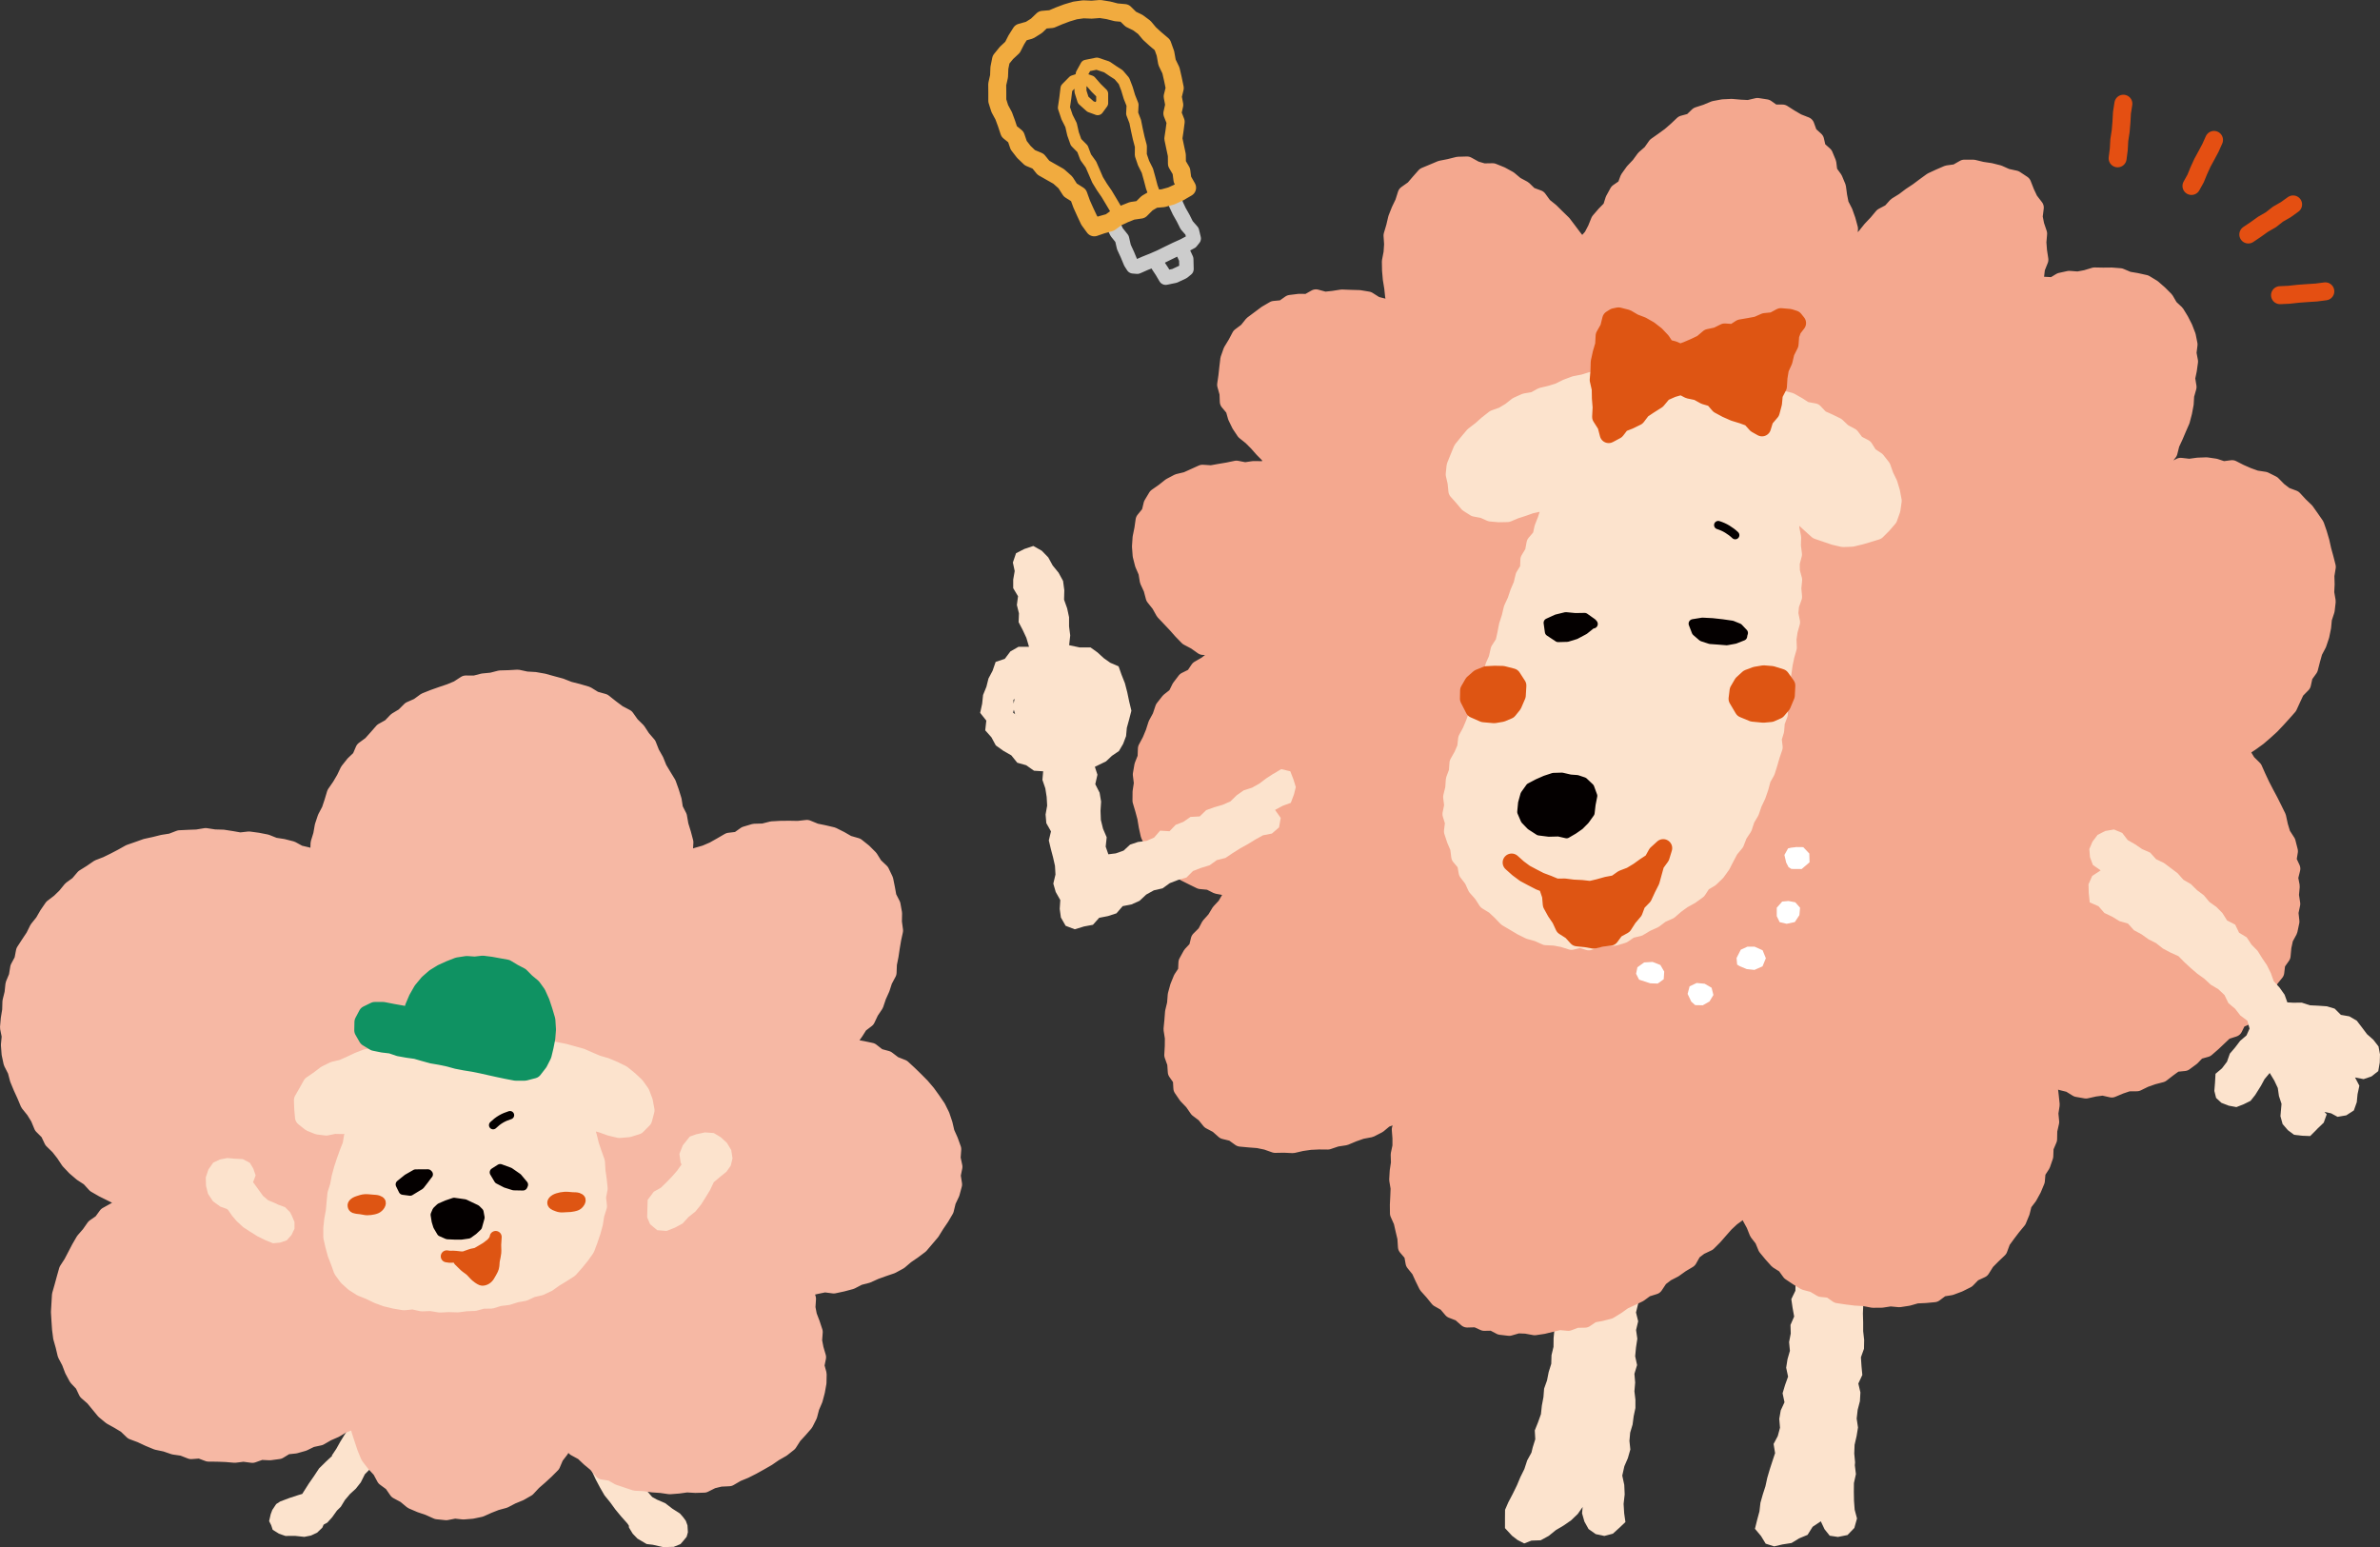 <?xml version="1.0" encoding="UTF-8"?>
<svg id="b" data-name="レイヤー 2" xmlns="http://www.w3.org/2000/svg" viewBox="0 0 285.92 185.86">
  <rect x="0" y="0" width="285.92" height="185.86" fill="#333333" stroke="none"/>
  <g id="c" data-name="オブジェクト">
    <g>
      <g>
        <polygon points="46.08 174.4 45.18 173.32 45.13 173.35 44.83 173.02 43.99 172.22 43.09 171.46 41.95 171.56 41.4 172.35 40.89 173.18 40.41 174.04 39.87 174.85 39.91 174.89 39.11 175.64 38.33 176.41 37.73 177.32 37.11 178.21 36.52 179.14 36.31 179.47 35.84 179.61 34.77 179.96 33.66 180.38 33.18 180.69 32.71 181.4 32.52 181.91 32.33 182.74 32.58 183.23 32.76 183.78 33.51 184.25 34.29 184.52 35.43 184.51 36.56 184.63 37.36 184.47 38.09 184.13 38.72 183.53 38.88 183.16 39.32 182.92 39.9 182.28 40.48 181.47 40.94 181.02 41.44 180.2 42.05 179.48 42.75 178.84 43.34 178.09 43.83 177.11 44.66 176.27 45.34 175.3 46.08 174.4" fill="#fce3cd"/>
        <polygon points="71.11 176.75 70.81 176.31 70.6 175.22 70.95 174.17 71.76 173.45 71.75 173.42 71.77 173.43 72.85 173.15 73.91 173.52 74.63 174.34 74.93 174.77 75.39 175.56 75.78 176.39 76.27 177.15 76.82 177.88 77.54 178.9 78.35 179.84 78.91 180.15 79.91 180.58 80.77 181.24 81.68 181.82 82.05 182.24 82.39 182.7 82.59 183.25 82.64 184.08 82.49 184.62 82.13 185.06 81.75 185.5 80.93 185.83 79.67 185.86 78.43 185.58 77.68 185.49 76.58 184.84 76.01 184.25 75.56 183.51 75.54 183.27 75.36 183.01 74.64 182.2 73.95 181.37 73.31 180.49 72.62 179.64 72.08 178.7 71.57 177.74 71.11 176.75" fill="#fce3cd"/>
        <g>
          <polygon points="37.87 103.31 36.93 102.86 35.91 102.62 34.99 102.12 33.97 101.86 32.94 101.7 31.96 101.31 30.94 101.11 29.91 100.97 28.84 101.09 27.82 100.91 26.79 100.75 25.75 100.72 24.71 100.56 23.68 100.73 22.64 100.77 21.59 100.82 20.6 101.2 19.58 101.36 18.57 101.61 17.56 101.83 16.58 102.18 15.6 102.52 14.69 103.03 13.77 103.51 12.85 103.96 11.87 104.34 11.01 104.93 10.13 105.48 9.44 106.29 8.6 106.9 7.94 107.71 7.2 108.43 6.36 109.07 5.77 109.93 5.25 110.83 4.6 111.64 4.14 112.57 3.56 113.44 2.99 114.32 2.79 115.37 2.3 116.29 2.13 117.33 1.73 118.29 1.62 119.33 1.37 120.34 1.34 121.38 1.17 122.41 1.08 123.44 1.29 124.48 1.19 125.53 1.27 126.59 1.49 127.62 1.98 128.58 2.25 129.6 2.65 130.57 3.09 131.53 3.5 132.51 4.17 133.34 4.72 134.23 5.13 135.22 5.89 135.98 6.35 136.95 7.11 137.69 7.76 138.52 8.35 139.41 9.08 140.18 9.89 140.87 10.78 141.45 11.5 142.24 12.42 142.77 13.37 143.24 14.32 143.71 15.35 144.02 16.42 143.91 17.47 144.09 16.43 144.05 15.47 144.43 14.65 145.06 13.77 145.56 12.87 146.06 12.26 146.9 11.41 147.49 10.82 148.33 10.15 149.1 9.64 149.98 9.17 150.88 8.7 151.78 8.15 152.63 7.87 153.62 7.6 154.61 7.32 155.59 7.26 156.6 7.2 157.62 7.26 158.63 7.33 159.65 7.46 160.66 7.74 161.65 7.98 162.66 8.46 163.57 8.83 164.54 9.32 165.45 10.04 166.21 10.49 167.16 11.28 167.85 11.93 168.64 12.59 169.44 13.39 170.1 14.29 170.6 15.19 171.14 15.97 171.89 16.96 172.26 17.92 172.71 18.89 173.11 19.93 173.33 20.92 173.67 21.96 173.82 22.96 174.21 24.04 174.13 25.05 174.51 26.1 174.52 27.16 174.56 28.2 174.65 29.25 174.52 30.32 174.66 31.34 174.3 32.41 174.35 33.46 174.21 34.38 173.65 35.43 173.54 36.42 173.26 37.36 172.8 38.38 172.58 39.28 172.06 40.22 171.65 41.1 171.13 42.09 170.73 42.64 169.95 43.04 170.84 43.31 171.87 43.64 172.88 43.98 173.9 44.39 174.89 45.05 175.75 45.78 176.54 46.29 177.49 47.16 178.13 47.78 179.03 48.73 179.54 49.56 180.23 50.54 180.65 51.54 180.99 52.54 181.44 53.61 181.55 54.64 181.35 55.66 181.46 56.68 181.38 57.68 181.17 58.62 180.75 59.56 180.38 60.55 180.11 61.45 179.64 62.4 179.25 63.29 178.74 64 177.98 64.77 177.31 65.52 176.62 66.25 175.89 66.66 174.93 67.29 174.11 67.57 173.12 68 172.23 68.38 173.1 69.13 173.87 70.1 174.4 70.87 175.13 71.69 175.81 72.42 176.67 73.47 176.83 74.37 177.35 75.35 177.68 76.34 178.01 77.39 178.06 78.41 178.21 79.43 178.28 80.46 178.43 81.49 178.35 82.51 178.21 83.54 178.27 84.58 178.24 85.54 177.76 86.53 177.52 87.59 177.47 88.5 176.94 89.45 176.55 90.36 176.09 91.26 175.59 92.15 175.08 92.99 174.5 93.9 173.98 94.71 173.34 95.28 172.45 95.97 171.7 96.65 170.92 97.11 170.01 97.37 169.02 97.77 168.09 98.03 167.11 98.21 166.11 98.23 165.09 97.95 164.08 98.16 163.05 97.87 162.06 97.68 161.07 97.76 160.02 97.44 159.05 97.07 158.08 96.88 157.09 96.95 156.04 96.68 155.12 97.08 154.6 98.06 154.38 99.08 154.17 100.16 154.31 101.19 154.09 102.2 153.82 103.15 153.33 104.16 153.07 105.11 152.64 106.08 152.29 107.08 151.95 108 151.45 108.8 150.77 109.66 150.18 110.5 149.55 111.18 148.75 111.85 147.96 112.4 147.07 112.99 146.2 113.52 145.3 113.77 144.27 114.22 143.32 114.5 142.29 114.33 141.21 114.54 140.17 114.32 139.13 114.4 138.06 114.04 137.06 113.61 136.1 113.37 135.07 113.03 134.06 112.56 133.11 111.96 132.23 111.34 131.37 110.66 130.57 109.91 129.81 109.15 129.07 108.37 128.35 107.36 127.95 106.52 127.31 105.49 127.03 104.62 126.35 103.58 126.13 102.54 125.94 101.48 125.88 100.3 126.02 101.19 125.29 102.08 124.76 102.68 123.92 103.23 123.05 104.07 122.41 104.51 121.48 105.08 120.63 105.41 119.65 105.83 118.72 106.14 117.76 106.63 116.84 106.67 115.8 106.87 114.81 107.02 113.81 107.19 112.8 107.41 111.79 107.27 110.76 107.29 109.73 107.11 108.72 106.63 107.78 106.45 106.78 106.24 105.74 105.78 104.78 105 104.04 104.44 103.14 103.69 102.39 102.86 101.73 101.82 101.43 100.92 100.91 99.98 100.44 98.96 100.2 97.94 99.99 96.94 99.58 95.87 99.7 94.83 99.68 93.79 99.69 92.75 99.75 91.72 100.01 90.63 100.04 89.6 100.35 88.7 100.99 87.61 101.12 86.68 101.66 85.74 102.19 84.76 102.61 83.71 102.91 82.82 103.52 82.11 104.31 82.17 103.29 82.16 102.24 82.22 101.19 81.95 100.17 81.64 99.17 81.46 98.14 80.98 97.2 80.82 96.16 80.51 95.16 80.16 94.18 79.61 93.28 79.07 92.38 78.68 91.41 78.17 90.51 77.78 89.52 77.09 88.72 76.52 87.85 75.77 87.11 75.16 86.25 74.21 85.75 73.34 85.1 72.47 84.41 71.4 84.11 70.46 83.53 69.41 83.22 68.34 82.95 67.32 82.55 66.28 82.27 65.27 81.99 64.25 81.81 63.22 81.75 62.19 81.53 61.15 81.59 60.1 81.62 59.09 81.88 58.05 81.98 57.04 82.24 55.96 82.23 55.05 82.82 54.09 83.22 53.11 83.55 52.12 83.9 51.14 84.29 50.29 84.91 49.32 85.34 48.57 86.09 47.67 86.63 46.94 87.39 46.01 87.91 45.32 88.7 44.62 89.48 43.76 90.11 43.33 91.11 42.56 91.84 41.91 92.66 41.46 93.6 40.93 94.5 40.33 95.37 40.03 96.37 39.7 97.36 39.21 98.29 38.88 99.28 38.7 100.31 38.39 101.32 38.35 102.36 38.19 103.29 37.87 103.31" fill="#f6b8a4" fill-rule="evenodd"/>
          <polygon points="37.87 103.31 36.93 102.86 35.91 102.62 34.99 102.12 33.97 101.86 32.94 101.7 31.96 101.31 30.94 101.11 29.91 100.97 28.84 101.09 27.82 100.91 26.79 100.75 25.75 100.72 24.71 100.56 23.68 100.73 22.64 100.77 21.59 100.82 20.6 101.2 19.58 101.36 18.57 101.61 17.56 101.83 16.58 102.18 15.6 102.52 14.69 103.03 13.77 103.51 12.85 103.96 11.87 104.34 11.01 104.93 10.13 105.48 9.44 106.29 8.6 106.9 7.94 107.71 7.2 108.43 6.36 109.07 5.77 109.93 5.25 110.83 4.6 111.64 4.14 112.57 3.56 113.44 2.99 114.32 2.79 115.37 2.3 116.29 2.13 117.33 1.73 118.29 1.62 119.33 1.37 120.34 1.34 121.38 1.17 122.41 1.08 123.44 1.29 124.48 1.19 125.53 1.27 126.59 1.49 127.62 1.98 128.58 2.25 129.6 2.65 130.57 3.09 131.53 3.5 132.51 4.17 133.34 4.72 134.23 5.13 135.22 5.89 135.98 6.35 136.95 7.11 137.69 7.76 138.52 8.35 139.41 9.08 140.18 9.89 140.87 10.78 141.45 11.5 142.24 12.42 142.77 13.37 143.24 14.32 143.71 15.35 144.02 16.42 143.91 17.47 144.09 16.43 144.05 15.47 144.43 14.65 145.06 13.77 145.56 12.87 146.06 12.26 146.9 11.41 147.49 10.82 148.33 10.15 149.1 9.64 149.98 9.17 150.88 8.7 151.78 8.15 152.63 7.87 153.62 7.6 154.61 7.32 155.59 7.26 156.6 7.2 157.62 7.26 158.63 7.33 159.65 7.46 160.66 7.74 161.65 7.98 162.66 8.46 163.57 8.83 164.54 9.32 165.45 10.04 166.21 10.49 167.16 11.28 167.85 11.93 168.64 12.59 169.44 13.39 170.1 14.29 170.6 15.19 171.14 15.97 171.89 16.96 172.26 17.92 172.71 18.89 173.11 19.93 173.33 20.92 173.67 21.96 173.82 22.96 174.21 24.04 174.13 25.05 174.51 26.1 174.52 27.16 174.56 28.2 174.65 29.25 174.52 30.32 174.66 31.34 174.3 32.41 174.35 33.46 174.21 34.38 173.65 35.43 173.54 36.42 173.26 37.36 172.8 38.38 172.58 39.28 172.06 40.22 171.65 41.1 171.13 42.09 170.73 42.64 169.95 43.04 170.84 43.31 171.87 43.64 172.88 43.98 173.9 44.39 174.89 45.05 175.75 45.78 176.54 46.29 177.49 47.16 178.13 47.78 179.03 48.73 179.54 49.56 180.23 50.54 180.65 51.54 180.99 52.54 181.44 53.61 181.55 54.64 181.35 55.66 181.46 56.68 181.38 57.68 181.17 58.62 180.75 59.56 180.38 60.55 180.11 61.45 179.64 62.4 179.25 63.29 178.74 64 177.98 64.77 177.31 65.52 176.62 66.25 175.89 66.66 174.93 67.29 174.11 67.57 173.12 68 172.23 68.38 173.1 69.13 173.87 70.1 174.4 70.87 175.13 71.69 175.81 72.42 176.67 73.47 176.83 74.37 177.35 75.35 177.68 76.34 178.01 77.39 178.06 78.41 178.21 79.43 178.28 80.46 178.43 81.49 178.35 82.51 178.21 83.54 178.27 84.58 178.24 85.54 177.76 86.53 177.52 87.59 177.47 88.5 176.94 89.45 176.55 90.36 176.09 91.26 175.59 92.15 175.08 92.99 174.5 93.9 173.98 94.71 173.34 95.28 172.45 95.97 171.7 96.65 170.92 97.11 170.01 97.37 169.02 97.77 168.09 98.03 167.11 98.21 166.11 98.23 165.09 97.95 164.08 98.16 163.05 97.87 162.06 97.68 161.07 97.76 160.02 97.44 159.05 97.07 158.08 96.88 157.09 96.95 156.04 96.68 155.12 97.08 154.6 98.06 154.38 99.08 154.17 100.16 154.31 101.19 154.09 102.2 153.82 103.15 153.33 104.16 153.07 105.11 152.64 106.08 152.29 107.08 151.95 108 151.45 108.8 150.77 109.66 150.18 110.5 149.55 111.18 148.75 111.85 147.96 112.4 147.07 112.99 146.2 113.52 145.3 113.77 144.27 114.22 143.32 114.5 142.29 114.33 141.21 114.54 140.17 114.32 139.13 114.4 138.06 114.04 137.06 113.61 136.1 113.37 135.07 113.03 134.06 112.56 133.11 111.96 132.23 111.34 131.37 110.66 130.57 109.91 129.81 109.15 129.07 108.37 128.35 107.36 127.95 106.52 127.31 105.49 127.03 104.62 126.35 103.58 126.13 102.54 125.94 101.48 125.88 100.3 126.02 101.19 125.29 102.08 124.76 102.68 123.92 103.23 123.05 104.07 122.41 104.51 121.48 105.08 120.63 105.41 119.65 105.83 118.72 106.14 117.76 106.63 116.84 106.67 115.8 106.87 114.81 107.02 113.81 107.19 112.8 107.41 111.79 107.27 110.76 107.29 109.73 107.11 108.72 106.63 107.78 106.45 106.78 106.24 105.74 105.78 104.78 105 104.04 104.44 103.14 103.69 102.39 102.86 101.73 101.82 101.43 100.92 100.91 99.98 100.44 98.96 100.2 97.94 99.99 96.94 99.58 95.87 99.7 94.83 99.68 93.79 99.69 92.75 99.75 91.72 100.01 90.63 100.04 89.6 100.35 88.7 100.99 87.61 101.12 86.68 101.66 85.74 102.19 84.76 102.61 83.71 102.91 82.82 103.52 82.11 104.31 82.17 103.29 82.16 102.24 82.22 101.19 81.95 100.17 81.64 99.17 81.46 98.14 80.98 97.2 80.82 96.16 80.51 95.16 80.16 94.18 79.61 93.28 79.07 92.38 78.68 91.41 78.17 90.51 77.78 89.52 77.09 88.72 76.52 87.85 75.77 87.11 75.16 86.25 74.21 85.75 73.34 85.1 72.47 84.41 71.4 84.11 70.46 83.53 69.41 83.22 68.34 82.95 67.32 82.55 66.28 82.27 65.27 81.99 64.25 81.81 63.22 81.75 62.19 81.53 61.15 81.59 60.1 81.62 59.09 81.88 58.05 81.98 57.04 82.24 55.96 82.23 55.05 82.82 54.09 83.22 53.11 83.55 52.12 83.9 51.14 84.29 50.29 84.91 49.32 85.34 48.57 86.09 47.67 86.63 46.94 87.39 46.01 87.91 45.32 88.7 44.62 89.48 43.76 90.11 43.33 91.11 42.56 91.84 41.91 92.66 41.46 93.6 40.93 94.5 40.33 95.37 40.03 96.37 39.7 97.36 39.21 98.29 38.88 99.28 38.7 100.31 38.39 101.32 38.35 102.36 38.19 103.29 37.87 103.31" fill="none" stroke="#f6b8a4" stroke-linecap="round" stroke-linejoin="round" stroke-width="2.16"/>
        </g>
        <g>
          <polygon points="69.36 133.71 70.26 134.31 71.27 134.73 72.32 135.01 73.34 135.38 74.4 135.63 75.49 135.54 76.51 135.22 77.27 134.45 77.55 133.39 77.35 132.31 76.97 131.32 76.35 130.46 75.57 129.73 74.72 129.04 73.74 128.56 72.74 128.14 71.73 127.85 70.77 127.44 69.81 127.02 68.8 126.74 67.79 126.46 66.77 126.26 65.75 126.04 64.73 125.8 63.72 125.5 62.69 125.29 61.64 125.26 60.6 125.09 59.55 125.11 58.5 125.01 57.46 125.04 56.41 124.97 55.36 125.04 54.32 125.3 53.28 125.35 52.23 125.38 51.2 125.57 50.16 125.72 49.12 125.83 48.11 126.1 47.05 126.18 46.07 126.58 45.08 126.94 44.04 127.11 43.06 127.49 42.11 127.94 41.16 128.36 40.12 128.61 39.16 129.08 38.32 129.72 37.44 130.32 36.92 131.25 36.39 132.17 36.43 133.22 36.52 134.22 37.31 134.85 38.22 135.22 39.2 135.34 40.16 135.14 41.16 135.16 42.13 134.96 43.09 134.55 42.82 135.6 42.4 136.54 42.23 137.56 41.85 138.52 41.5 139.49 41.18 140.47 40.91 141.46 40.72 142.48 40.41 143.46 40.31 144.5 40.22 145.52 40.03 146.54 39.92 147.57 39.92 148.6 40.15 149.62 40.42 150.61 40.79 151.56 41.14 152.54 41.75 153.38 42.52 154.08 43.43 154.66 44.43 155.06 45.4 155.53 46.41 155.9 47.46 156.15 48.53 156.33 49.62 156.22 50.68 156.46 51.76 156.42 52.84 156.6 53.92 156.55 54.99 156.58 55.99 156.45 57 156.41 57.98 156.14 59 156.13 59.97 155.83 60.98 155.71 61.95 155.4 62.95 155.22 63.87 154.79 64.87 154.56 65.78 154.13 66.61 153.54 67.5 153 68.39 152.43 69.09 151.64 69.75 150.83 70.37 149.96 70.74 148.97 71.08 147.97 71.36 146.96 71.52 145.92 71.84 144.9 71.72 143.83 71.92 142.78 71.81 141.72 71.66 140.68 71.6 139.62 71.24 138.61 70.9 137.61 70.65 136.59 70.35 135.57 69.84 134.65 69.36 133.71" fill="#fce3cd" fill-rule="evenodd"/>
          <polygon points="69.36 133.71 70.26 134.31 71.27 134.73 72.32 135.01 73.34 135.38 74.4 135.63 75.49 135.54 76.51 135.22 77.27 134.45 77.55 133.39 77.35 132.31 76.97 131.32 76.35 130.46 75.57 129.73 74.72 129.04 73.74 128.56 72.74 128.14 71.73 127.85 70.77 127.44 69.81 127.02 68.8 126.74 67.79 126.46 66.77 126.26 65.75 126.04 64.73 125.8 63.72 125.5 62.69 125.29 61.64 125.26 60.6 125.09 59.55 125.11 58.5 125.01 57.46 125.04 56.41 124.97 55.36 125.04 54.32 125.3 53.28 125.35 52.23 125.38 51.2 125.57 50.16 125.72 49.12 125.83 48.11 126.1 47.05 126.18 46.07 126.58 45.08 126.94 44.04 127.11 43.06 127.49 42.11 127.94 41.16 128.36 40.12 128.61 39.16 129.08 38.32 129.72 37.44 130.32 36.92 131.25 36.39 132.17 36.43 133.22 36.52 134.22 37.31 134.85 38.22 135.22 39.2 135.34 40.16 135.14 41.16 135.16 42.13 134.96 43.09 134.55 42.82 135.6 42.4 136.54 42.23 137.56 41.85 138.52 41.5 139.49 41.18 140.47 40.91 141.46 40.72 142.48 40.41 143.46 40.31 144.5 40.22 145.52 40.03 146.54 39.92 147.57 39.92 148.6 40.15 149.62 40.42 150.61 40.79 151.56 41.14 152.54 41.75 153.38 42.52 154.08 43.43 154.66 44.43 155.06 45.4 155.53 46.41 155.9 47.46 156.15 48.53 156.33 49.62 156.22 50.68 156.46 51.76 156.42 52.84 156.6 53.92 156.55 54.99 156.58 55.99 156.45 57 156.41 57.98 156.14 59 156.13 59.97 155.83 60.98 155.71 61.95 155.4 62.95 155.22 63.87 154.79 64.87 154.56 65.78 154.13 66.61 153.54 67.5 153 68.39 152.43 69.09 151.64 69.75 150.83 70.37 149.96 70.74 148.97 71.08 147.97 71.36 146.96 71.52 145.92 71.84 144.9 71.72 143.83 71.92 142.78 71.81 141.72 71.66 140.68 71.6 139.62 71.24 138.61 70.9 137.61 70.65 136.59 70.35 135.57 69.84 134.65 69.36 133.71" fill="none" stroke="#fce3cd" stroke-linecap="round" stroke-linejoin="round" stroke-width="2.16"/>
        </g>
        <g>
          <polygon points="54.6 148.38 53.75 148.34 53 148.01 52.57 147.28 52.39 146.69 52.27 145.94 52.47 145.47 52.89 145.07 53.7 144.72 54.55 144.43 55.82 144.61 57.21 145.27 57.56 145.62 57.68 146.27 57.38 147.34 56.86 147.83 56.26 148.26 55.43 148.38 54.6 148.38" fill="#040000" fill-rule="evenodd"/>
          <polygon points="54.6 148.38 53.75 148.34 53 148.01 52.57 147.28 52.39 146.69 52.27 145.94 52.47 145.47 52.89 145.07 53.7 144.72 54.55 144.43 55.82 144.61 57.21 145.27 57.56 145.62 57.68 146.27 57.38 147.34 56.86 147.83 56.26 148.26 55.43 148.38 54.6 148.38" fill="none" stroke="#040000" stroke-linecap="round" stroke-linejoin="round" stroke-width="1.08"/>
        </g>
        <g>
          <polygon points="49.93 141.02 51.4 141.01 51.47 141.08 51.42 141.13 50.96 141.75 50.47 142.38 49.27 143.11 48.42 143 48.07 142.29 48.95 141.58 49.93 141.02" fill="#040000" fill-rule="evenodd"/>
          <polygon points="49.93 141.02 51.4 141.01 51.47 141.08 51.42 141.13 50.96 141.75 50.47 142.38 49.27 143.11 48.42 143 48.07 142.29 48.95 141.58 49.93 141.02" fill="none" stroke="#040000" stroke-linecap="round" stroke-linejoin="round" stroke-width="1.08"/>
        </g>
        <g>
          <polygon points="62.19 141.47 62.9 142.32 62.83 142.48 62.71 142.48 61.72 142.46 60.77 142.16 59.88 141.7 59.37 140.84 60.09 140.38 61.21 140.79 62.19 141.47" fill="#040000" fill-rule="evenodd"/>
          <polygon points="62.19 141.47 62.9 142.32 62.83 142.48 62.71 142.48 61.72 142.46 60.77 142.16 59.88 141.7 59.37 140.84 60.09 140.38 61.21 140.79 62.19 141.47" fill="none" stroke="#040000" stroke-linecap="round" stroke-linejoin="round" stroke-width="1.08"/>
        </g>
        <path d="M61.27,133.97c-.38.12-.75.27-1.09.47s-.65.45-.94.73" fill="none" stroke="#040000" stroke-linecap="round" stroke-linejoin="round" stroke-width="1"/>
        <g>
          <path d="M53.67,150.93c.53.11.54,0,1.08.06.41.05.82.11,1.04.05.25-.08.51-.17.76-.27s.56-.09.8-.21c.33-.17.59-.36.87-.51s.52-.36.81-.59c.21-.17.52-.59.52-.86-.02.32-.05.64-.06.95s.04.63.01.94-.11.61-.17.92c-.05.28-.02.58-.1.86s-.25.52-.38.77c-.18.38-.48.69-.9.7-.09,0-.38-.14-.74-.45-.21-.18-.4-.44-.64-.66s-.52-.37-.72-.56c-.34-.32-.59-.59-.66-.64" fill="#de5513" fill-rule="evenodd"/>
          <path d="M53.67,150.93c.53.11.54,0,1.08.06.41.05.82.11,1.04.05.25-.08.51-.17.76-.27s.56-.09.8-.21c.33-.17.59-.36.87-.51s.52-.36.81-.59c.21-.17.52-.59.52-.86-.02.32-.05.64-.06.95s.04.63.01.94-.11.61-.17.92c-.05.28-.02.58-.1.86s-.25.52-.38.77c-.18.38-.48.69-.9.7-.09,0-.38-.14-.74-.45-.21-.18-.4-.44-.64-.66s-.52-.37-.72-.56c-.34-.32-.59-.59-.66-.64" fill="none" stroke="#de5513" stroke-linecap="round" stroke-linejoin="round" stroke-width="1.44"/>
        </g>
        <g>
          <path d="M66.54,145.02c-.26-.1-.37-.26-.41-.43-.07-.35.25-.69.8-.87.28-.09.58-.15.91-.17s.62.03.92.05c.25.01.52,0,.74.07.76.26.49.85.12,1.2-.19.18-.44.24-.72.3-.23.05-.49.08-.79.08-.25,0-.53.05-.81.02-.29-.03-.55-.16-.76-.24Z" fill="#de5513" fill-rule="evenodd"/>
          <path d="M66.54,145.02c-.26-.1-.37-.26-.41-.43-.07-.35.25-.69.8-.87.28-.09.58-.15.91-.17s.62.03.92.05c.25.01.52,0,.74.07.76.26.49.85.12,1.2-.19.18-.44.24-.72.3-.23.05-.49.08-.79.08-.25,0-.53.05-.81.02-.29-.03-.55-.16-.76-.24Z" fill="none" stroke="#de5513" stroke-linecap="round" stroke-linejoin="round" stroke-width=".75"/>
        </g>
        <g>
          <path d="M42.51,145.37c-.26-.1-.34-.28-.37-.46-.07-.35.23-.67.78-.85.28-.09.58-.2.9-.22s.62.03.93.05c.25.01.52.03.74.1.76.26.5.87.13,1.21-.19.18-.44.27-.72.33-.23.05-.5.09-.8.09-.25,0-.52-.09-.8-.12-.29-.03-.57-.05-.78-.14Z" fill="#de5513" fill-rule="evenodd"/>
          <path d="M42.51,145.37c-.26-.1-.34-.28-.37-.46-.07-.35.23-.67.78-.85.28-.09.58-.2.9-.22s.62.03.93.05c.25.01.52.03.74.1.76.26.5.87.13,1.21-.19.18-.44.27-.72.33-.23.05-.5.09-.8.09-.25,0-.52-.09-.8-.12-.29-.03-.57-.05-.78-.14Z" fill="none" stroke="#de5513" stroke-linecap="round" stroke-linejoin="round" stroke-width=".75"/>
        </g>
        <polygon points="30.02 139.7 30.43 140.39 30.71 141.21 30.4 142.02 30.69 142.41 31.59 143.66 32.21 144.19 33.18 144.6 33.44 144.73 34.24 145.02 34.84 145.62 35.07 146.07 35.38 146.81 35.38 147.61 35.01 148.38 34.44 149.01 33.64 149.28 32.8 149.36 31.84 148.97 30.93 148.52 30.07 147.98 29.22 147.43 28.43 146.7 27.87 146.04 27.39 145.34 27.26 145.24 26.48 144.96 25.59 144.32 24.99 143.42 24.75 142.47 24.72 141.45 25.04 140.49 25.62 139.67 26.43 139.29 27.31 139.12 28.2 139.2 29.17 139.25 30.02 139.7" fill="#fce3cd"/>
        <polygon points="81.09 147.48 80.08 147.88 78.96 147.79 78.1 147.07 77.75 146.25 77.77 145.36 77.81 144.14 78.55 143.16 79.39 142.69 80.07 142.03 80.72 141.36 81.33 140.66 81.88 139.89 81.77 139.67 81.62 138.62 82.03 137.59 82.87 136.54 83.63 136.27 84.69 136.04 85.75 136.12 86.59 136.62 87.33 137.3 87.85 138.17 88 139.16 87.79 140.03 87.27 140.77 86.57 141.33 85.75 142.02 85.3 142.97 84.76 143.86 84.2 144.74 83.54 145.55 82.72 146.2 82.01 146.98 81.09 147.48" fill="#fce3cd"/>
        <g>
          <polygon points="64.51 119.4 63.94 118.61 63.19 117.99 62.51 117.3 61.65 116.85 60.82 116.35 59.87 116.18 58.94 116.01 57.99 115.89 57.04 116 56.08 115.93 55.04 116.09 54.07 116.47 53.12 116.9 52.24 117.44 51.45 118.13 50.72 119.01 50.15 120.01 49.7 121.07 49.57 122.23 48.39 121.89 47.2 121.68 46.02 121.45 45.03 121.45 44.13 121.89 43.66 122.78 43.64 123.78 44.14 124.65 45 125.17 45.99 125.37 47 125.49 47.97 125.82 48.97 126 49.98 126.14 50.95 126.42 51.93 126.69 52.93 126.86 53.93 127.07 54.91 127.34 55.9 127.53 56.9 127.69 57.89 127.89 58.87 128.11 59.86 128.33 60.91 128.55 61.96 128.75 63.03 128.75 64.07 128.48 64.73 127.63 65.19 126.72 65.43 125.72 65.63 124.71 65.71 123.68 65.64 122.56 65.32 121.48 64.97 120.42 64.51 119.4" fill="#0f9262" fill-rule="evenodd"/>
          <polygon points="64.51 119.4 63.94 118.61 63.19 117.99 62.51 117.3 61.65 116.85 60.82 116.35 59.87 116.18 58.94 116.01 57.99 115.89 57.04 116 56.08 115.93 55.04 116.09 54.07 116.47 53.12 116.9 52.24 117.44 51.45 118.13 50.72 119.01 50.15 120.01 49.7 121.07 49.57 122.23 48.39 121.89 47.2 121.68 46.02 121.45 45.03 121.45 44.13 121.89 43.66 122.78 43.64 123.78 44.14 124.65 45 125.17 45.99 125.37 47 125.49 47.97 125.82 48.97 126 49.98 126.14 50.95 126.42 51.93 126.69 52.93 126.86 53.93 127.07 54.91 127.34 55.9 127.53 56.9 127.69 57.89 127.89 58.87 128.11 59.86 128.33 60.91 128.55 61.96 128.75 63.03 128.75 64.07 128.48 64.73 127.63 65.19 126.72 65.43 125.72 65.63 124.71 65.71 123.68 65.64 122.56 65.32 121.48 64.97 120.42 64.51 119.4" fill="none" stroke="#0f9262" stroke-linecap="round" stroke-linejoin="round" stroke-width="2.16"/>
        </g>
      </g>
      <g>
        <g>
          <polygon points="192.13 151.67 191.21 151.47 190.3 151.11 189.34 151.29 188.46 151.78 188.03 152.69 187.64 153.63 187.46 154.64 187.26 155.65 187.25 156.69 186.96 157.69 187.18 158.76 186.74 159.73 186.64 160.76 186.63 161.8 186.39 162.8 186.36 163.84 186.05 164.83 185.85 165.84 185.5 166.82 185.42 167.85 185.23 168.86 185.12 169.89 184.77 170.87 184.38 171.84 184.44 172.9 184.13 173.89 183.98 174.51 183.47 175.44 183.13 176.48 182.65 177.45 182.23 178.45 181.73 179.47 181.2 180.48 180.81 181.38 180.8 182.34 180.8 183.58 181.65 184.5 182.3 185 183.11 185.42 183.98 185.08 185.09 185.04 186.06 184.51 186.91 183.82 187.84 183.27 188.75 182.64 189.55 181.87 190.13 181.04 190.06 181.8 190.34 182.79 190.84 183.69 191.7 184.3 192.74 184.52 193.76 184.25 194.51 183.57 195.27 182.85 195.12 181.8 195.05 180.67 195.18 179.53 195.13 178.39 194.89 177.27 195.14 176.15 195.56 175.18 195.86 174.13 195.75 173.1 195.84 172.11 196.13 171.14 196.26 170.14 196.47 169.15 196.47 168.15 196.35 167.14 196.44 166.09 196.35 165.04 196.67 163.99 196.44 162.93 196.54 161.88 196.7 160.83 196.55 159.78 196.8 158.73 196.54 157.67 196.8 156.62 196.76 155.57 196.56 154.52 196.56 153.47 196.68 152.37 195.95 151.56 194.96 151.25 193.98 151.06 193.04 151.4 192.13 151.67" fill="#fce3cd"/>
          <polygon points="222.86 175.68 222.76 174.62 222.8 173.57 223.04 172.53 223.21 171.49 223.05 170.42 223.17 169.37 223.44 168.33 223.5 167.28 223.25 166.21 223.73 165.18 223.63 164.12 223.56 163.06 223.93 162.03 223.95 160.97 223.83 159.91 223.83 158.85 223.8 157.8 223.84 156.75 224.19 155.7 223.86 154.64 224.26 153.6 224.01 152.54 224.31 151.49 223.95 150.43 224 149.39 223.25 148.68 222.39 148.22 221.41 148.07 220.36 148.16 219.58 148.96 218.5 148.68 217.39 148.36 216.37 148.89 215.7 149.81 215.35 150.91 215.51 151.94 215.35 152.98 215.71 154.02 215.69 155.06 215.2 156.07 215.35 157.11 215.54 158.16 215.1 159.17 215.13 160.21 214.93 161.23 215.03 162.28 214.74 163.29 214.58 164.31 214.81 165.38 214.45 166.38 214.15 167.38 214.38 168.46 213.93 169.43 213.75 170.45 213.84 171.52 213.57 172.52 213.07 173.47 213.25 174.57 212.92 175.56 212.6 176.55 212.31 177.54 212.09 178.55 211.77 179.54 211.49 180.53 211.37 181.57 211.1 182.57 210.83 183.66 211.56 184.53 212.12 185.45 213.14 185.77 214.13 185.54 215.22 185.37 216.14 184.81 217.15 184.39 217.76 183.42 218.74 182.76 219.19 183.71 219.81 184.49 220.8 184.64 221.95 184.41 222.77 183.56 223.09 182.42 222.81 181.37 222.73 180.3 222.71 179.24 222.72 178.17 222.96 177.09 222.83 176.03 222.86 175.68" fill="#fce3cd"/>
          <g>
            <polygon points="210.22 144.34 210.07 145.18 210.35 146.17 210.84 147.07 211.22 148.02 211.85 148.83 212.25 149.8 212.91 150.6 213.6 151.37 214.49 151.93 215.11 152.79 215.98 153.37 216.86 153.91 217.91 154.19 218.82 154.73 219.89 154.84 220.8 155.48 221.85 155.64 222.9 155.77 223.96 155.83 225 156.03 226.06 156.02 227.11 155.86 228.17 155.96 229.21 155.8 230.23 155.51 231.29 155.46 232.36 155.36 233.25 154.7 234.31 154.53 235.3 154.16 236.26 153.68 237.01 152.91 238 152.45 238.58 151.53 239.32 150.78 240.1 150.04 240.47 149.04 241.08 148.2 241.71 147.37 242.38 146.56 242.78 145.59 243.04 144.55 243.68 143.71 244.18 142.8 244.58 141.84 244.67 140.77 245.25 139.87 245.59 138.89 245.63 137.83 246.05 136.85 246.07 135.81 246.3 134.79 246.2 133.74 246.36 132.71 246.25 131.67 246.13 130.64 246 129.61 246.03 128.55 245.44 127.62 245.42 126.55 245.61 127.58 246.24 128.41 246.97 129.11 247.65 129.9 248.66 130.15 249.57 130.71 250.6 130.89 251.63 130.66 252.64 130.53 253.7 130.77 254.68 130.36 255.65 130.03 256.71 130.02 257.65 129.56 258.62 129.22 259.62 128.96 260.46 128.31 261.3 127.7 262.4 127.59 263.24 126.97 263.97 126.21 265.01 125.92 265.79 125.24 266.54 124.53 267.28 123.83 268.34 123.49 268.83 122.5 269.83 122.05 270.49 121.25 271.14 120.41 271.45 119.34 272.25 118.61 272.66 117.63 273.34 116.79 273.47 115.7 274.1 114.81 274.2 113.74 274.42 112.71 274.94 111.75 275.16 110.71 275.04 109.63 275.26 108.59 275.1 107.53 275.2 106.48 275 105.44 275.27 104.36 274.8 103.35 274.98 102.26 274.71 101.2 274.11 100.27 273.8 99.25 273.57 98.19 273.1 97.23 272.62 96.27 272.11 95.32 271.62 94.37 271.16 93.39 270.72 92.4 269.94 91.63 269.38 90.7 268.56 90.03 269.54 89.71 270.41 89.13 271.25 88.52 272.04 87.84 272.81 87.14 273.52 86.39 274.22 85.62 274.91 84.84 275.35 83.88 275.79 82.94 276.55 82.17 276.78 81.13 277.4 80.27 277.66 79.26 277.94 78.26 278.43 77.33 278.76 76.35 278.97 75.33 279.07 74.29 279.4 73.29 279.52 72.25 279.34 71.2 279.39 70.17 279.36 69.14 279.53 68.1 279.27 67.08 279 66.1 278.78 65.11 278.49 64.12 278.15 63.14 277.56 62.29 276.96 61.44 276.21 60.72 275.51 59.96 274.5 59.58 273.69 58.96 272.95 58.21 272.03 57.75 270.98 57.59 270.03 57.25 269.09 56.84 268.15 56.36 267.08 56.5 266.09 56.17 265.07 56.02 264.04 56.06 263.02 56.2 261.97 56.08 261.01 56.56 260 56.72 258.91 57.03 259.43 56.03 259.87 55.12 260.52 54.3 260.77 53.3 261.2 52.38 261.6 51.44 262.01 50.5 262.27 49.51 262.46 48.5 262.52 47.48 262.8 46.49 262.63 45.44 262.84 44.44 262.98 43.43 262.79 42.42 262.92 41.38 262.72 40.38 262.35 39.42 261.89 38.52 261.37 37.67 260.62 36.97 260.09 36.06 259.36 35.33 258.57 34.64 257.68 34.1 256.64 33.87 255.64 33.7 254.69 33.3 253.67 33.22 252.65 33.23 251.63 33.21 250.64 33.51 249.64 33.7 248.58 33.62 247.58 33.84 246.67 34.39 245.59 34.33 244.66 34.78 243.82 34.91 244.18 34.19 244.48 33.21 244.6 32.2 245 31.2 244.84 30.15 244.76 29.11 244.85 28.07 244.51 27.06 244.31 26.05 244.45 24.94 243.78 24.07 243.35 23.16 242.95 22.14 242.07 21.56 241.02 21.33 240.08 20.91 239.09 20.66 238.08 20.51 237.05 20.26 235.99 20.26 235.04 20.8 234 20.94 233.05 21.35 232.1 21.79 231.26 22.4 230.43 23.02 229.57 23.59 228.75 24.21 227.86 24.76 227.16 25.54 226.21 26.04 225.54 26.84 224.82 27.6 224.17 28.41 223.46 29.17 222.55 29.72 221.97 30.57 222.08 29.57 222.03 28.55 222.13 27.49 221.86 26.49 221.51 25.5 221.03 24.57 220.83 23.55 220.69 22.51 220.29 21.55 219.66 20.68 219.53 19.61 219.13 18.65 218.3 17.91 218.06 16.86 217.27 16.14 216.9 15.11 215.91 14.72 215.02 14.2 214.14 13.64 213.05 13.64 212.16 13.01 211.13 12.85 210.07 13.1 209.06 13.05 208.03 12.96 206.99 13.01 205.97 13.2 205.01 13.6 204.02 13.92 203.24 14.67 202.21 14.95 201.45 15.67 200.68 16.34 199.84 16.95 198.99 17.55 198.39 18.4 197.61 19.08 197 19.91 196.29 20.66 195.69 21.5 195.32 22.5 194.42 23.12 193.92 24.03 193.6 25.04 192.86 25.79 192.18 26.58 191.79 27.54 191.31 28.46 190.62 29.24 190.26 30.12 189.62 29.38 188.98 28.57 188.35 27.73 187.72 26.9 186.97 26.17 186.22 25.43 185.41 24.78 184.77 23.9 183.74 23.52 182.98 22.78 182.05 22.28 181.24 21.6 180.31 21.09 179.32 20.69 178.21 20.71 177.22 20.42 176.24 19.88 175.18 19.91 174.14 20.17 173.13 20.37 172.18 20.77 171.22 21.17 170.53 21.95 169.87 22.72 168.98 23.35 168.66 24.36 168.21 25.3 167.83 26.26 167.59 27.28 167.29 28.29 167.36 29.34 167.29 30.38 167.09 31.42 167.11 32.46 167.2 33.5 167.37 34.54 167.48 35.58 167.78 36.58 168.15 37.43 167.29 37.07 166.24 36.94 165.25 36.69 164.32 36.1 163.29 35.93 162.25 35.9 161.21 35.86 160.18 36.02 159.15 36.13 158.09 35.84 157.12 36.39 156.07 36.38 155.03 36.51 154.15 37.13 153.08 37.23 152.17 37.76 151.34 38.38 150.51 39 149.86 39.81 149.03 40.43 148.55 41.34 148.02 42.21 147.68 43.17 147.56 44.18 147.45 45.19 147.3 46.22 147.58 47.22 147.62 48.25 148.29 49.05 148.57 50.04 149.01 50.95 149.57 51.79 150.38 52.44 151.09 53.15 151.75 53.9 152.45 54.61 152.99 55.51 153.99 55.85 154.81 56.39 155.74 56.59 154.71 56.48 153.67 56.53 152.66 56.33 151.62 56.48 150.59 56.47 149.57 56.62 148.54 56.42 147.53 56.63 146.52 56.8 145.52 56.98 144.46 56.91 143.51 57.34 142.58 57.76 141.57 58 140.66 58.48 139.85 59.12 138.99 59.72 138.45 60.62 138.2 61.66 137.5 62.52 137.35 63.57 137.14 64.6 137.07 65.66 137.15 66.72 137.41 67.74 137.83 68.71 138 69.74 138.44 70.69 138.71 71.71 139.37 72.54 139.88 73.45 140.6 74.21 141.31 74.96 142 75.74 142.74 76.5 143.67 76.99 144.53 77.6 145.64 77.62 146.61 77.96 147.56 78.25 146.71 78.75 145.79 79.25 144.97 79.9 144.05 80.43 143.45 81.32 142.46 81.81 141.82 82.65 141.35 83.61 140.5 84.28 139.84 85.12 139.5 86.13 139 87.05 138.68 88.05 138.28 89.01 137.78 89.95 137.74 91.02 137.35 92 137.17 93.04 137.3 94.09 137.14 95.13 137.13 96.18 137.43 97.19 137.7 98.19 137.87 99.22 138.1 100.26 138.54 101.22 139.42 101.9 140.08 102.68 140.81 103.41 141.54 104.15 142.36 104.8 143.3 105.27 144.24 105.73 145.31 105.83 146.26 106.31 147.29 106.5 148.36 106.42 149.21 106.71 148.66 107.35 147.81 107.95 147.28 108.86 146.58 109.61 146.05 110.49 145.36 111.26 144.88 112.17 144.13 112.92 143.88 113.95 143.15 114.73 142.65 115.64 142.6 116.73 142.02 117.61 141.63 118.57 141.36 119.56 141.28 120.6 141.04 121.6 140.96 122.63 140.86 123.65 141.02 124.68 141.01 125.7 140.95 126.74 141.3 127.72 141.37 128.76 141.98 129.63 142.04 130.72 142.63 131.58 143.35 132.33 143.94 133.18 144.76 133.8 145.41 134.6 146.32 135.08 147.11 135.78 148.14 136.03 149.03 136.67 150.1 136.77 151.15 136.85 152.17 137.06 153.19 137.42 154.25 137.4 155.31 137.45 156.35 137.21 157.39 137.06 158.44 137.01 159.51 137.02 160.52 136.68 161.56 136.52 162.54 136.11 163.53 135.76 164.59 135.56 165.53 135.08 166.36 134.39 167.36 134.03 168.26 133.47 169.03 132.82 168.94 133.78 168.58 134.72 168.28 135.69 168.36 136.71 168.36 137.72 168.15 138.71 168.18 139.71 168.03 140.71 167.97 141.72 168.14 142.73 168.1 143.73 168.05 144.75 168.06 145.76 168.49 146.72 168.71 147.69 168.95 148.7 169.02 149.78 169.74 150.62 169.93 151.67 170.6 152.5 171.03 153.44 171.49 154.38 172.19 155.16 172.85 155.97 173.77 156.49 174.46 157.3 175.44 157.68 176.26 158.4 177.37 158.37 178.31 158.8 179.34 158.78 180.29 159.28 181.31 159.4 182.34 159.1 183.34 159.14 184.37 159.33 185.37 159.18 186.37 158.94 187.35 158.7 188.4 158.8 189.36 158.44 190.4 158.42 191.29 157.82 192.29 157.64 193.3 157.38 194.18 156.84 195.02 156.24 195.95 155.81 196.88 155.36 197.71 154.75 198.73 154.43 199.34 153.51 200.15 152.89 201.08 152.41 201.92 151.81 202.81 151.28 203.35 150.32 204.17 149.7 205.14 149.24 205.87 148.51 206.55 147.73 207.24 146.95 207.99 146.25 208.83 145.64 209.64 145 210.22 144.34" fill="#f4a88f" fill-rule="evenodd"/>
            <polygon points="210.22 144.34 210.07 145.18 210.35 146.17 210.84 147.07 211.22 148.02 211.85 148.83 212.25 149.8 212.91 150.6 213.6 151.37 214.49 151.93 215.11 152.79 215.98 153.37 216.86 153.91 217.91 154.19 218.82 154.73 219.89 154.84 220.8 155.48 221.85 155.64 222.9 155.77 223.96 155.83 225 156.03 226.06 156.02 227.11 155.86 228.17 155.96 229.21 155.8 230.23 155.51 231.29 155.46 232.36 155.36 233.25 154.7 234.31 154.53 235.3 154.16 236.26 153.68 237.01 152.91 238 152.45 238.58 151.53 239.32 150.78 240.1 150.04 240.47 149.04 241.08 148.2 241.71 147.37 242.38 146.56 242.78 145.59 243.04 144.55 243.68 143.71 244.18 142.8 244.58 141.84 244.67 140.77 245.25 139.87 245.59 138.89 245.63 137.83 246.05 136.85 246.07 135.81 246.3 134.79 246.2 133.74 246.36 132.71 246.25 131.67 246.13 130.64 246 129.61 246.03 128.55 245.44 127.62 245.42 126.55 245.61 127.58 246.24 128.41 246.97 129.11 247.65 129.9 248.66 130.15 249.57 130.71 250.6 130.89 251.63 130.66 252.64 130.53 253.7 130.77 254.68 130.36 255.65 130.03 256.71 130.02 257.65 129.56 258.62 129.22 259.62 128.96 260.46 128.31 261.3 127.7 262.4 127.59 263.24 126.97 263.97 126.21 265.01 125.92 265.79 125.24 266.54 124.53 267.28 123.83 268.34 123.49 268.83 122.5 269.83 122.05 270.49 121.25 271.14 120.41 271.45 119.34 272.25 118.61 272.66 117.63 273.34 116.79 273.47 115.7 274.1 114.81 274.2 113.74 274.42 112.71 274.94 111.75 275.16 110.71 275.04 109.63 275.26 108.59 275.1 107.53 275.2 106.48 275 105.44 275.27 104.36 274.8 103.35 274.98 102.26 274.71 101.2 274.11 100.27 273.8 99.25 273.57 98.19 273.1 97.23 272.62 96.27 272.11 95.32 271.62 94.37 271.16 93.39 270.72 92.4 269.94 91.63 269.38 90.7 268.56 90.03 269.54 89.71 270.41 89.13 271.25 88.52 272.04 87.84 272.81 87.14 273.52 86.39 274.22 85.62 274.91 84.84 275.35 83.88 275.79 82.94 276.55 82.17 276.78 81.13 277.4 80.27 277.66 79.26 277.94 78.26 278.43 77.33 278.76 76.35 278.97 75.33 279.07 74.29 279.4 73.29 279.52 72.25 279.34 71.2 279.39 70.17 279.36 69.14 279.53 68.1 279.27 67.08 279 66.1 278.78 65.11 278.49 64.12 278.15 63.14 277.56 62.29 276.96 61.44 276.21 60.72 275.51 59.96 274.5 59.58 273.69 58.96 272.95 58.21 272.03 57.75 270.98 57.59 270.03 57.25 269.09 56.84 268.15 56.36 267.08 56.5 266.09 56.17 265.07 56.02 264.04 56.06 263.02 56.2 261.97 56.08 261.01 56.56 260 56.72 258.91 57.03 259.43 56.03 259.87 55.12 260.52 54.3 260.77 53.3 261.2 52.38 261.6 51.44 262.01 50.5 262.27 49.51 262.46 48.5 262.52 47.48 262.8 46.49 262.63 45.44 262.84 44.44 262.98 43.43 262.79 42.42 262.92 41.38 262.72 40.38 262.35 39.42 261.89 38.52 261.37 37.67 260.62 36.97 260.09 36.06 259.36 35.33 258.57 34.64 257.68 34.1 256.64 33.87 255.64 33.7 254.69 33.3 253.67 33.22 252.65 33.23 251.63 33.21 250.64 33.51 249.64 33.7 248.58 33.62 247.58 33.84 246.67 34.39 245.59 34.33 244.66 34.78 243.82 34.91 244.18 34.19 244.48 33.21 244.6 32.2 245 31.2 244.84 30.15 244.76 29.11 244.85 28.07 244.51 27.06 244.31 26.05 244.45 24.94 243.78 24.07 243.35 23.16 242.95 22.14 242.07 21.56 241.02 21.33 240.08 20.91 239.09 20.66 238.08 20.51 237.05 20.26 235.99 20.26 235.04 20.8 234 20.94 233.05 21.35 232.1 21.79 231.26 22.4 230.43 23.02 229.57 23.59 228.75 24.21 227.86 24.76 227.16 25.54 226.21 26.04 225.54 26.84 224.82 27.6 224.17 28.41 223.46 29.17 222.55 29.72 221.97 30.57 222.08 29.57 222.03 28.55 222.13 27.49 221.86 26.49 221.51 25.5 221.03 24.57 220.83 23.55 220.69 22.51 220.29 21.55 219.66 20.68 219.53 19.61 219.13 18.65 218.3 17.91 218.06 16.86 217.27 16.14 216.9 15.11 215.91 14.72 215.02 14.2 214.14 13.64 213.05 13.64 212.16 13.01 211.13 12.85 210.07 13.1 209.06 13.05 208.03 12.96 206.99 13.01 205.97 13.2 205.01 13.6 204.02 13.92 203.24 14.67 202.21 14.95 201.45 15.67 200.68 16.34 199.84 16.95 198.99 17.55 198.39 18.4 197.61 19.08 197 19.91 196.29 20.66 195.69 21.5 195.32 22.5 194.42 23.12 193.92 24.03 193.6 25.04 192.86 25.79 192.18 26.58 191.79 27.54 191.31 28.46 190.62 29.24 190.26 30.12 189.62 29.38 188.98 28.57 188.35 27.73 187.72 26.9 186.97 26.17 186.22 25.43 185.41 24.78 184.77 23.9 183.74 23.52 182.98 22.78 182.05 22.28 181.24 21.6 180.31 21.09 179.32 20.69 178.21 20.71 177.22 20.42 176.24 19.88 175.18 19.91 174.14 20.17 173.13 20.37 172.18 20.77 171.22 21.17 170.53 21.95 169.87 22.72 168.98 23.35 168.66 24.36 168.21 25.3 167.83 26.26 167.59 27.28 167.29 28.29 167.36 29.34 167.29 30.38 167.09 31.42 167.11 32.46 167.2 33.5 167.37 34.54 167.48 35.58 167.78 36.58 168.15 37.43 167.29 37.07 166.24 36.94 165.25 36.69 164.32 36.1 163.29 35.93 162.25 35.9 161.21 35.86 160.18 36.02 159.15 36.13 158.09 35.84 157.12 36.39 156.07 36.38 155.03 36.51 154.15 37.13 153.08 37.23 152.17 37.76 151.34 38.38 150.51 39 149.86 39.81 149.03 40.43 148.55 41.34 148.02 42.21 147.68 43.17 147.56 44.18 147.45 45.19 147.3 46.22 147.58 47.22 147.62 48.25 148.29 49.05 148.57 50.04 149.01 50.95 149.57 51.79 150.38 52.44 151.09 53.15 151.75 53.9 152.45 54.61 152.99 55.51 153.99 55.85 154.81 56.39 155.74 56.59 154.71 56.48 153.67 56.53 152.66 56.33 151.62 56.48 150.59 56.47 149.57 56.62 148.54 56.42 147.53 56.63 146.52 56.8 145.52 56.98 144.46 56.91 143.51 57.34 142.58 57.76 141.57 58 140.66 58.48 139.85 59.12 138.99 59.72 138.45 60.62 138.2 61.66 137.5 62.52 137.35 63.57 137.14 64.6 137.07 65.66 137.15 66.72 137.41 67.74 137.83 68.71 138 69.74 138.44 70.69 138.71 71.71 139.37 72.54 139.88 73.45 140.6 74.21 141.31 74.96 142 75.74 142.74 76.5 143.67 76.99 144.53 77.6 145.64 77.62 146.61 77.96 147.56 78.25 146.71 78.75 145.79 79.25 144.97 79.9 144.05 80.43 143.45 81.32 142.46 81.81 141.82 82.65 141.35 83.61 140.5 84.28 139.84 85.12 139.5 86.13 139 87.05 138.68 88.05 138.28 89.01 137.78 89.95 137.74 91.02 137.35 92 137.17 93.04 137.3 94.09 137.14 95.13 137.13 96.18 137.43 97.19 137.7 98.19 137.87 99.22 138.1 100.26 138.54 101.22 139.42 101.9 140.08 102.68 140.81 103.41 141.54 104.15 142.36 104.8 143.3 105.27 144.24 105.73 145.31 105.83 146.26 106.31 147.29 106.5 148.36 106.42 149.21 106.71 148.66 107.35 147.81 107.95 147.28 108.86 146.58 109.61 146.05 110.49 145.36 111.26 144.88 112.17 144.13 112.92 143.88 113.95 143.15 114.73 142.65 115.64 142.6 116.73 142.02 117.61 141.63 118.57 141.36 119.56 141.28 120.6 141.04 121.6 140.96 122.63 140.86 123.65 141.02 124.68 141.01 125.7 140.95 126.74 141.3 127.72 141.37 128.76 141.98 129.63 142.04 130.72 142.63 131.58 143.35 132.33 143.94 133.18 144.76 133.8 145.41 134.6 146.32 135.08 147.11 135.78 148.14 136.03 149.03 136.67 150.1 136.77 151.15 136.85 152.17 137.06 153.19 137.42 154.25 137.4 155.31 137.45 156.35 137.21 157.39 137.06 158.44 137.01 159.51 137.02 160.52 136.68 161.56 136.52 162.54 136.11 163.53 135.76 164.59 135.56 165.53 135.08 166.36 134.39 167.36 134.03 168.26 133.47 169.03 132.82 168.94 133.78 168.58 134.72 168.28 135.69 168.36 136.71 168.36 137.72 168.15 138.71 168.18 139.71 168.03 140.71 167.97 141.72 168.14 142.73 168.1 143.73 168.05 144.75 168.06 145.76 168.49 146.72 168.71 147.69 168.95 148.7 169.02 149.78 169.74 150.62 169.93 151.67 170.6 152.5 171.03 153.44 171.49 154.38 172.19 155.16 172.85 155.97 173.77 156.49 174.46 157.3 175.44 157.68 176.26 158.4 177.37 158.37 178.31 158.8 179.34 158.78 180.29 159.28 181.31 159.4 182.34 159.1 183.34 159.14 184.37 159.33 185.37 159.18 186.37 158.94 187.35 158.7 188.4 158.8 189.36 158.44 190.4 158.42 191.29 157.82 192.29 157.64 193.3 157.38 194.18 156.84 195.02 156.24 195.95 155.81 196.88 155.36 197.71 154.75 198.73 154.43 199.34 153.51 200.15 152.89 201.08 152.41 201.92 151.81 202.81 151.28 203.35 150.32 204.17 149.7 205.14 149.24 205.87 148.51 206.55 147.73 207.24 146.95 207.99 146.25 208.83 145.64 209.64 145 210.22 144.34" fill="none" stroke="#f4a88f" stroke-linecap="round" stroke-linejoin="round" stroke-width="2.16"/>
          </g>
          <g>
            <polygon points="204.86 45.43 203.78 45.5 202.77 45.2 201.7 45.31 200.67 45.08 199.63 44.89 198.58 45.27 197.53 45.15 196.49 45.23 195.43 45.12 194.41 45.47 193.34 45.42 192.35 45.85 191.26 45.74 190.26 46.05 189.22 46.25 188.23 46.62 187.28 47.09 186.28 47.4 185.25 47.64 184.33 48.15 183.26 48.33 182.3 48.76 181.46 49.42 180.56 49.96 179.55 50.32 178.72 50.97 177.93 51.67 177.06 52.34 176.35 53.18 175.67 54.02 175.26 55.02 174.86 56.01 174.76 56.99 174.98 57.95 175.08 58.96 175.75 59.71 176.38 60.46 177.21 60.99 178.18 61.17 179.09 61.57 180.08 61.66 181.09 61.64 182.02 61.25 182.95 60.95 183.88 60.62 184.89 60.4 185.63 59.69 186.32 58.96 187.07 58.33 187.81 57.77 187.36 58.64 186.98 59.61 186.57 60.56 186.1 61.49 185.78 62.48 185.4 63.45 185.18 64.47 184.46 65.31 184.27 66.35 183.73 67.25 183.69 68.34 183.13 69.25 182.89 70.26 182.48 71.22 182.15 72.2 181.71 73.15 181.47 74.17 181.15 75.16 180.95 76.19 180.72 77.22 180.14 78.12 179.91 79.15 179.49 80.1 179.31 81.14 178.91 82.11 178.37 83.01 178.27 84.06 177.94 85.03 177.49 85.96 177.14 86.93 176.74 87.88 176.25 88.79 176.13 89.84 175.72 90.78 175.21 91.69 175.13 92.73 174.77 93.7 174.7 94.73 174.45 95.74 174.58 96.77 174.37 97.8 174.68 98.8 174.55 99.87 174.88 100.87 175.29 101.83 175.42 102.88 176.12 103.71 176.31 104.77 176.95 105.6 177.39 106.56 178.08 107.34 178.65 108.22 179.56 108.78 180.32 109.49 181.04 110.24 181.94 110.77 182.83 111.3 183.76 111.76 184.77 112.04 185.72 112.47 186.77 112.52 187.78 112.71 188.79 113.03 189.83 112.77 190.87 113.09 191.88 112.7 192.89 112.55 193.95 112.54 194.95 112.24 195.83 111.64 196.85 111.4 197.75 110.86 198.7 110.43 199.54 109.8 200.51 109.37 201.31 108.68 202.15 108.07 203.07 107.56 203.93 106.94 204.52 106.04 205.44 105.49 206.2 104.76 206.82 103.9 207.3 102.96 207.79 102.04 208.46 101.23 208.84 100.25 209.42 99.38 209.74 98.39 210.27 97.49 210.61 96.5 211.06 95.55 211.4 94.57 211.67 93.55 212.17 92.66 212.47 91.71 212.75 90.74 213.08 89.77 212.96 88.73 213.26 87.76 213.34 86.75 213.7 85.79 213.72 84.77 214.03 83.8 214.24 82.81 213.99 81.76 214.15 80.76 214.29 79.76 214.5 78.76 214.78 77.79 214.74 76.76 214.89 75.75 215.17 74.75 214.96 73.72 215.05 72.71 215.41 71.7 215.32 70.68 215.42 69.66 215.15 68.65 215.13 67.63 215.4 66.6 215.27 65.58 215.3 64.56 215.09 63.54 215.04 62.52 214.78 61.53 214.67 60.52 214.52 59.51 214.69 58.47 214.38 57.55 214.68 58.53 215.25 59.46 215.4 60.58 216.1 61.43 216.77 62.27 217.56 62.99 218.36 63.71 219.38 64.06 220.38 64.4 221.41 64.64 222.48 64.6 223.48 64.36 224.44 64.08 225.44 63.77 226.17 63.04 226.87 62.23 227.23 61.22 227.38 60.16 227.18 59.1 226.88 58.11 226.43 57.19 226.07 56.17 225.42 55.34 224.53 54.75 223.95 53.83 222.98 53.33 222.33 52.47 221.38 51.96 220.61 51.23 219.65 50.76 218.69 50.33 217.93 49.53 216.84 49.33 215.95 48.76 215.03 48.24 214 47.98 213.04 47.52 212.04 47.18 210.95 47.15 209.97 46.78 209.01 46.27 207.9 46.36 206.87 46.16 205.87 45.74 204.86 45.43" fill="#fce3cd" fill-rule="evenodd"/>
            <polygon points="204.86 45.43 203.78 45.5 202.77 45.2 201.7 45.31 200.67 45.08 199.63 44.89 198.58 45.27 197.53 45.15 196.49 45.23 195.43 45.12 194.41 45.47 193.34 45.42 192.35 45.85 191.26 45.74 190.26 46.05 189.22 46.25 188.23 46.62 187.28 47.09 186.28 47.4 185.25 47.64 184.33 48.15 183.26 48.33 182.3 48.76 181.46 49.42 180.56 49.96 179.55 50.32 178.72 50.97 177.93 51.67 177.06 52.34 176.35 53.18 175.67 54.02 175.26 55.02 174.86 56.01 174.76 56.99 174.98 57.95 175.08 58.96 175.75 59.71 176.38 60.46 177.21 60.99 178.18 61.17 179.09 61.57 180.08 61.66 181.09 61.64 182.02 61.25 182.95 60.95 183.88 60.62 184.89 60.4 185.63 59.69 186.32 58.96 187.07 58.33 187.81 57.77 187.36 58.64 186.98 59.61 186.57 60.56 186.1 61.49 185.78 62.48 185.4 63.45 185.18 64.47 184.46 65.31 184.27 66.35 183.73 67.25 183.69 68.34 183.13 69.25 182.89 70.26 182.48 71.22 182.15 72.2 181.71 73.15 181.47 74.17 181.15 75.16 180.95 76.19 180.72 77.22 180.14 78.12 179.91 79.15 179.49 80.1 179.31 81.14 178.91 82.11 178.37 83.01 178.27 84.06 177.94 85.03 177.49 85.96 177.14 86.93 176.74 87.88 176.25 88.79 176.13 89.84 175.72 90.78 175.21 91.69 175.13 92.73 174.77 93.7 174.7 94.73 174.45 95.74 174.58 96.77 174.37 97.8 174.68 98.8 174.55 99.87 174.88 100.87 175.29 101.83 175.42 102.88 176.12 103.71 176.31 104.77 176.95 105.6 177.39 106.56 178.08 107.34 178.65 108.22 179.56 108.78 180.32 109.49 181.04 110.24 181.94 110.77 182.83 111.3 183.76 111.76 184.77 112.04 185.72 112.47 186.77 112.52 187.78 112.71 188.79 113.03 189.83 112.77 190.87 113.09 191.88 112.7 192.89 112.55 193.95 112.54 194.95 112.24 195.83 111.64 196.85 111.4 197.75 110.86 198.7 110.43 199.54 109.8 200.51 109.37 201.31 108.68 202.15 108.07 203.07 107.56 203.93 106.94 204.52 106.04 205.44 105.49 206.2 104.76 206.82 103.9 207.3 102.96 207.79 102.04 208.46 101.23 208.84 100.25 209.42 99.38 209.74 98.39 210.27 97.49 210.61 96.5 211.06 95.55 211.4 94.57 211.67 93.55 212.17 92.66 212.47 91.71 212.75 90.74 213.08 89.77 212.96 88.73 213.26 87.76 213.34 86.75 213.7 85.79 213.72 84.77 214.03 83.8 214.24 82.81 213.99 81.76 214.15 80.76 214.29 79.76 214.5 78.76 214.78 77.79 214.74 76.76 214.89 75.75 215.17 74.75 214.96 73.72 215.05 72.71 215.41 71.7 215.32 70.68 215.42 69.66 215.15 68.65 215.13 67.63 215.4 66.6 215.27 65.58 215.3 64.56 215.09 63.54 215.04 62.52 214.78 61.53 214.67 60.52 214.52 59.51 214.69 58.47 214.38 57.55 214.68 58.53 215.25 59.46 215.4 60.58 216.1 61.43 216.77 62.27 217.56 62.99 218.36 63.71 219.38 64.06 220.38 64.4 221.41 64.64 222.48 64.6 223.48 64.36 224.44 64.08 225.44 63.77 226.17 63.04 226.87 62.23 227.23 61.22 227.38 60.16 227.18 59.1 226.88 58.11 226.43 57.19 226.07 56.17 225.42 55.34 224.53 54.75 223.95 53.83 222.98 53.33 222.33 52.47 221.38 51.96 220.61 51.23 219.65 50.76 218.69 50.33 217.93 49.53 216.84 49.33 215.95 48.76 215.03 48.24 214 47.98 213.04 47.52 212.04 47.18 210.95 47.15 209.97 46.78 209.01 46.27 207.9 46.36 206.87 46.16 205.87 45.74 204.86 45.43" fill="none" stroke="#fce3cd" stroke-linecap="round" stroke-linejoin="round" stroke-width="2.16"/>
          </g>
          <g>
            <polygon points="183.9 99.19 183.22 98.49 182.81 97.54 182.91 96.48 183.19 95.47 183.81 94.6 184.74 94.11 185.65 93.71 186.62 93.39 187.64 93.36 188.64 93.59 189.46 93.65 190.24 93.91 190.99 94.62 191.35 95.61 191.15 96.63 191.03 97.66 190.42 98.51 189.77 99.17 189.04 99.68 188.2 100.17 187.24 99.95 186.07 99.98 184.89 99.83 183.9 99.19" fill="#040000" fill-rule="evenodd"/>
            <polygon points="183.9 99.19 183.22 98.49 182.81 97.54 182.91 96.48 183.19 95.47 183.81 94.6 184.74 94.11 185.65 93.71 186.62 93.39 187.64 93.36 188.64 93.59 189.46 93.65 190.24 93.91 190.99 94.62 191.35 95.61 191.15 96.63 191.03 97.66 190.42 98.51 189.77 99.17 189.04 99.68 188.2 100.17 187.24 99.95 186.07 99.98 184.89 99.83 183.9 99.19" fill="none" stroke="#040000" stroke-linecap="round" stroke-linejoin="round" stroke-width="1.08"/>
          </g>
          <g>
            <polygon points="209.45 85.15 208.74 83.95 208.86 82.98 209.35 82.14 210.05 81.5 210.93 81.17 211.88 81.01 212.84 81.09 213.93 81.43 214.6 82.36 214.54 83.54 214.08 84.64 213.51 85.31 212.72 85.66 211.84 85.74 210.59 85.62 209.45 85.15" fill="#de5513" fill-rule="evenodd"/>
            <polygon points="209.45 85.15 208.74 83.95 208.86 82.98 209.35 82.14 210.05 81.5 210.93 81.17 211.88 81.01 212.84 81.09 213.93 81.43 214.6 82.36 214.54 83.54 214.08 84.64 213.51 85.31 212.72 85.66 211.84 85.74 210.59 85.62 209.45 85.15" fill="none" stroke="#de5513" stroke-linecap="round" stroke-linejoin="round" stroke-width="2.16"/>
          </g>
          <g>
            <polygon points="177.11 85.19 176.47 83.94 176.49 82.96 176.98 82.11 177.71 81.47 178.6 81.11 179.56 81.06 180.52 81.08 181.65 81.37 182.29 82.36 182.22 83.54 181.75 84.63 181.2 85.31 180.39 85.65 179.51 85.8 178.25 85.69 177.11 85.19" fill="#de5513" fill-rule="evenodd"/>
            <polygon points="177.11 85.19 176.47 83.94 176.49 82.96 176.98 82.11 177.71 81.47 178.6 81.11 179.56 81.06 180.52 81.08 181.65 81.37 182.29 82.36 182.22 83.54 181.75 84.63 181.2 85.31 180.39 85.65 179.51 85.8 178.25 85.69 177.11 85.19" fill="none" stroke="#de5513" stroke-linecap="round" stroke-linejoin="round" stroke-width="2.16"/>
          </g>
          <g>
            <polyline points="181.6 103.62 182.37 104.31 183.19 104.92 184.09 105.4 185 105.87 185.96 106.23 186.92 106.63 187.97 106.62 188.99 106.75 190.01 106.8 191.06 106.92 192.07 106.68 193.07 106.4 194.1 106.21 194.96 105.6 195.93 105.23 196.81 104.7 197.65 104.1 198.52 103.53 199.04 102.59 199.81 101.89 199.5 102.9 198.87 103.77 198.59 104.78 198.31 105.8 197.84 106.73 197.4 107.68 196.64 108.46 196.27 109.45 195.59 110.25 195.02 111.14 194.07 111.66 193.43 112.53 192.41 112.65 191.46 112.88 190.5 112.71 189.48 112.61 188.79 111.85 187.91 111.29 187.48 110.36 186.91 109.52 186.42 108.63 186.33 107.59 186.01 106.64" fill="#de5513" fill-rule="evenodd"/>
            <polyline points="181.6 103.62 182.37 104.31 183.19 104.92 184.09 105.4 185 105.87 185.96 106.23 186.92 106.63 187.97 106.62 188.99 106.75 190.01 106.8 191.06 106.92 192.07 106.68 193.07 106.4 194.1 106.21 194.96 105.6 195.93 105.23 196.81 104.7 197.65 104.1 198.52 103.53 199.04 102.59 199.81 101.89 199.5 102.9 198.87 103.77 198.59 104.78 198.31 105.8 197.84 106.73 197.4 107.68 196.64 108.46 196.27 109.45 195.59 110.25 195.02 111.14 194.07 111.66 193.43 112.53 192.41 112.65 191.46 112.88 190.5 112.71 189.48 112.61 188.79 111.85 187.91 111.29 187.48 110.36 186.91 109.52 186.42 108.63 186.33 107.59 186.01 106.64" fill="none" stroke="#de5513" stroke-linecap="round" stroke-linejoin="round" stroke-width="2.16"/>
          </g>
          <g>
            <polygon points="189.24 74.19 190.37 74.17 191.29 74.82 191.41 74.96 191.24 74.97 190.33 75.7 189.28 76.26 188.27 76.57 187.19 76.6 186.13 75.9 185.98 74.82 187.01 74.35 188.11 74.08 189.24 74.19" fill="#040000" fill-rule="evenodd"/>
            <polygon points="189.24 74.19 190.37 74.17 191.29 74.82 191.41 74.96 191.24 74.97 190.33 75.7 189.28 76.26 188.27 76.57 187.19 76.6 186.13 75.9 185.98 74.82 187.01 74.35 188.11 74.08 189.24 74.19" fill="none" stroke="#040000" stroke-linecap="round" stroke-linejoin="round" stroke-width="1.08"/>
          </g>
          <g>
            <polygon points="208.07 75.1 208.86 75.42 209.45 76.04 209.39 76.23 209.36 76.43 208.42 76.8 207.44 76.98 206.44 76.9 205.46 76.83 204.51 76.52 203.77 75.88 203.4 74.92 204.52 74.74 205.71 74.8 206.89 74.93 208.07 75.1" fill="#040000" fill-rule="evenodd"/>
            <polygon points="208.07 75.1 208.86 75.42 209.45 76.04 209.39 76.23 209.36 76.43 208.42 76.8 207.44 76.98 206.44 76.9 205.46 76.83 204.51 76.52 203.77 75.88 203.4 74.92 204.52 74.74 205.71 74.8 206.89 74.93 208.07 75.1" fill="none" stroke="#040000" stroke-linecap="round" stroke-linejoin="round" stroke-width="1.08"/>
          </g>
          <path d="M206.42,63.08c.38.12.75.28,1.09.49s.66.44.95.72" fill="none" stroke="#040000" stroke-linecap="round" stroke-linejoin="round" stroke-width="1"/>
          <g>
            <polygon points="193.26 52.15 192.98 51.07 192.35 50.08 192.41 48.93 192.32 47.82 192.3 46.7 192.06 45.64 192.15 44.57 192.18 43.5 192.41 42.45 192.71 41.43 192.77 40.35 193.3 39.41 193.56 38.36 193.96 38.11 194.44 38.01 195.42 38.26 196.29 38.77 197.23 39.13 198.11 39.63 198.91 40.25 199.6 40.98 200.16 41.83 201.03 42.05 201.84 42.41 202.68 42.1 203.59 41.71 204.49 41.28 205.29 40.6 206.28 40.39 207.19 39.94 208.26 40.01 209.13 39.45 210.12 39.28 211.1 39.1 212.03 38.69 213.03 38.59 213.94 38.1 214.98 38.19 215.54 38.37 215.89 38.81 215.35 39.51 215.07 40.28 214.99 41.35 214.51 42.31 214.27 43.33 213.83 44.3 213.66 45.34 213.59 46.42 213.1 47.37 213 48.44 212.73 49.46 211.99 50.33 211.68 51.34 211 50.96 210.29 50.17 209.33 49.82 208.35 49.52 207.42 49.11 206.53 48.63 205.81 47.8 204.82 47.51 203.93 47.02 202.92 46.81 202.01 46.34 200.9 46.66 199.81 47.14 199.05 48.05 198.07 48.67 197.25 49.22 196.62 50.05 195.72 50.49 194.77 50.86 194.14 51.68 193.26 52.15" fill="#de5513" fill-rule="evenodd"/>
            <polygon points="193.26 52.15 192.98 51.07 192.35 50.08 192.41 48.93 192.32 47.82 192.3 46.7 192.06 45.64 192.15 44.57 192.18 43.5 192.41 42.45 192.71 41.43 192.77 40.35 193.3 39.41 193.56 38.36 193.96 38.11 194.44 38.01 195.42 38.26 196.29 38.77 197.23 39.13 198.11 39.63 198.91 40.25 199.6 40.98 200.16 41.83 201.03 42.05 201.84 42.41 202.68 42.1 203.59 41.71 204.49 41.28 205.29 40.6 206.28 40.39 207.19 39.94 208.26 40.01 209.13 39.45 210.12 39.28 211.1 39.1 212.03 38.69 213.03 38.59 213.94 38.1 214.98 38.19 215.54 38.37 215.89 38.81 215.35 39.51 215.07 40.28 214.99 41.35 214.51 42.31 214.27 43.33 213.83 44.3 213.66 45.34 213.59 46.42 213.1 47.37 213 48.44 212.73 49.46 211.99 50.33 211.68 51.34 211 50.96 210.29 50.17 209.33 49.82 208.35 49.52 207.42 49.11 206.53 48.63 205.81 47.8 204.82 47.51 203.93 47.02 202.92 46.81 202.01 46.34 200.9 46.66 199.81 47.14 199.05 48.05 198.07 48.67 197.25 49.22 196.62 50.05 195.72 50.49 194.77 50.86 194.14 51.68 193.26 52.15" fill="none" stroke="#de5513" stroke-linecap="round" stroke-linejoin="round" stroke-width="2.16"/>
          </g>
          <g>
            <polygon points="199.15 118.16 198.26 118.13 196.91 117.69 196.55 116.98 196.71 116.2 197.52 115.62 198.53 115.56 199.47 115.93 199.93 116.72 199.87 117.64 199.15 118.16" fill="#fff" fill-rule="evenodd"/>
            <polygon points="203.65 120.75 203.18 120.33 202.74 119.4 202.98 118.49 203.83 118.09 204.79 118.18 205.62 118.66 205.84 119.53 205.37 120.31 204.56 120.77 203.65 120.75" fill="#fff" fill-rule="evenodd"/>
            <polygon points="210.77 116.52 209.84 116.42 208.98 116.06 208.69 115.88 208.62 115.09 209.13 114.09 209.92 113.73 210.79 113.73 211.75 114.16 212.14 115.12 211.74 116.09 210.77 116.52" fill="#fff" fill-rule="evenodd"/>
            <polygon points="215.68 108.4 214.86 108.24 214.1 108.31 213.45 109.05 213.45 110.06 213.8 110.78 214.64 110.98 215.62 110.77 216.17 109.94 216.25 109.05 215.68 108.4" fill="#fff" fill-rule="evenodd"/>
            <polygon points="216.63 101.77 215.81 101.76 215.16 101.84 214.81 101.92 214.37 102.71 214.58 103.62 214.87 104.18 215.21 104.39 216.44 104.4 217.39 103.59 217.36 102.54 216.63 101.77" fill="#fff" fill-rule="evenodd"/>
          </g>
          <path d="M152.98,92.95l-.86.56-.82.62-.89.5-1,.32-.84.59-.76.74-.94.41-1,.29-.97.35-.77.75-1.11.06-.85.59-.93.36-.74.77-1.13-.07-.72.83-.91.4-1.03.13-.95.32-.78.72-.94.33-.89.11-.32-.92.12-1.12-.44-1.03-.26-1.06-.04-1.09.07-1.11-.18-1.07-.52-1.02.26-1.14-.31-.95,1.34-.65.71-.67.84-.57.51-.87.35-.93.09-.99.26-.94.29-1.12-.27-1.12-.23-1.1-.28-1.08-.41-1.04-.35-.99-1-.43-.79-.56-.74-.68-.84-.6h-1.3s-1.27-.27-1.27-.27l.13-1.17-.14-1.09v-1.1s-.23-1.07-.23-1.07l-.37-1.04.03-1.13-.15-1.12-.54-.99-.71-.87-.53-.97-.78-.8-1.01-.57-1.08.36-1,.51-.38,1.12.22,1.02-.18,1.03v1.03s.58.97.58.97l-.14,1.05.25,1-.04,1.06.49.94.44.94.32,1.08h-1.26s-.98.56-.98.56l-.67.89-1.1.37-.37,1.07-.49.92-.25,1-.4.98-.11,1.05-.24,1.1.74.93-.13,1.17.74.83.53.98.91.65.95.54.72.89,1.07.3.94.66,1.1.07-.09,1.03.35,1.02.16,1.03.06,1.04-.19,1.07.09,1.04.56.99-.26,1.08.24,1.02.27,1.02.23,1.02.06,1.04-.26,1.09.29,1.01.55.97-.07,1.06.14,1.03.57,1,1.1.42,1.11-.34,1.07-.2.75-.84,1.07-.21,1.01-.33.74-.86,1.07-.21.96-.43.8-.75.92-.51,1.05-.24.86-.62.98-.38,1.03-.3.78-.78.98-.38,1.02-.31.86-.62,1.04-.26.88-.59.89-.56.92-.51.9-.55.92-.51,1.07-.21.86-.74.2-1.14-.68-.96.93-.5.96-.35.38-1.01.22-.88-.27-.89-.39-1.01-1.09-.26-.91.55ZM131.64,86.65v-.02s.07-.08.07-.08l-.07.09ZM121.83,85.17l-.06-.6-.03-.48.15-.14-.2.94.26.91-.25-.19.13-.45ZM122.06,85.93h-.02s.09-.04.09-.04l-.07.04Z" fill="#fce3cd"/>
          <polygon points="285.74 125.71 285.12 124.91 284.36 124.24 283.76 123.44 283.13 122.62 282.24 122.1 281.22 121.92 280.47 121.17 279.52 120.89 278.52 120.82 277.5 120.77 276.52 120.45 275.5 120.46 274.79 120.42 274.46 119.5 273.86 118.65 273.15 117.87 272.8 116.89 272.34 115.96 271.76 115.1 271.21 114.22 270.48 113.48 269.91 112.61 268.99 112.05 268.52 111.08 267.55 110.58 266.99 109.69 266.27 108.96 265.43 108.36 264.76 107.56 263.94 106.94 263.2 106.21 262.3 105.69 261.61 104.91 260.79 104.29 259.96 103.67 259.02 103.22 258.31 102.43 257.35 102.01 256.5 101.43 255.61 100.92 254.95 100.06 253.96 99.65 252.91 99.83 251.99 100.3 251.38 101.11 251 102 251.08 102.98 251.43 103.91 252.36 104.56 251.35 105.23 250.9 106.23 250.93 107.28 251.05 108.41 252.1 108.87 252.81 109.68 253.74 110.12 254.62 110.66 255.64 110.95 256.36 111.75 257.27 112.24 258.11 112.84 259.03 113.31 259.84 113.95 260.76 114.44 261.71 114.87 262.45 115.62 263.21 116.32 263.99 116.99 264.83 117.59 265.58 118.29 266.49 118.83 267.24 119.54 267.71 120.51 268.51 121.18 269.14 121.99 269.99 122.63 270.25 123.57 269.88 124.39 269.12 125.04 268.52 125.83 267.88 126.58 267.54 127.55 266.94 128.34 266.16 129 266.1 130.06 266.02 131.06 266.23 131.9 266.87 132.49 267.75 132.83 268.67 133 269.54 132.66 270.37 132.25 270.93 131.54 271.62 130.44 272.05 129.64 272.67 128.9 273.22 129.81 273.64 130.7 273.78 131.67 274.09 132.61 273.96 134.09 274.22 135.04 274.85 135.77 275.6 136.33 276.54 136.44 277.53 136.48 278.22 135.79 278.43 135.57 279.16 134.87 279.52 133.87 279.25 133.58 280.05 133.75 280.82 134.17 281.87 133.99 282.78 133.4 283.13 132.41 283.22 131.47 283.44 130.43 282.92 129.44 283.95 129.64 284.89 129.32 285.71 128.68 285.89 127.65 285.92 126.67 285.74 125.71" fill="#fce3cd"/>
        </g>
        <g>
          <polyline points="254.4 19.02 254.54 17.93 254.6 16.83 254.77 15.74 254.86 14.65 254.92 13.55 255.09 12.46" fill="none" stroke="#e44f12" stroke-linecap="round" stroke-linejoin="round" stroke-width="2.16"/>
          <polyline points="263.27 22.34 263.77 21.44 264.16 20.49 264.59 19.55 265.08 18.65 265.56 17.75 265.98 16.81" fill="none" stroke="#e44f12" stroke-linecap="round" stroke-linejoin="round" stroke-width="2.16"/>
          <polyline points="270.1 28.17 270.99 27.57 271.87 26.94 272.81 26.4 273.66 25.73 274.6 25.19 275.48 24.56" fill="none" stroke="#e44f12" stroke-linecap="round" stroke-linejoin="round" stroke-width="2.16"/>
          <polyline points="273.91 35.46 275 35.41 276.09 35.29 277.18 35.21 278.27 35.14 279.35 35" fill="none" stroke="#e44f12" stroke-linecap="round" stroke-linejoin="round" stroke-width="2.16"/>
        </g>
        <g>
          <polyline points="133.7 26.96 134.15 27.88 134.79 28.68 135.02 29.68 135.44 30.59 135.83 31.53 136.13 32 136.63 32.04 137.56 31.63 138.51 31.25 139.44 30.84 140.35 30.39 141.26 29.95 142.19 29.53 143.09 29.05 143.41 28.65 143.2 27.78 142.56 27.05 142.13 26.19 141.66 25.36 141.25 24.48 141.09 23.52" fill="none" stroke="#ccc" stroke-linecap="round" stroke-linejoin="round" stroke-width="1.73"/>
          <polyline points="139.11 31.87 139.6 32.61 140.04 33.36 141.11 33.14 142.11 32.67 142.54 32.32 142.51 31.13 141.99 30" fill="none" stroke="#ccc" stroke-linecap="round" stroke-linejoin="round" stroke-width="1.73"/>
          <polygon points="131.46 27.31 132.36 27 133.33 26.73 134.16 26.13 135.07 25.7 136 25.33 137.03 25.18 137.8 24.41 138.67 23.9 139.73 23.81 140.71 23.54 141.63 23.12 142.61 22.55 142.05 21.57 141.92 20.56 141.39 19.66 141.38 18.64 141.17 17.65 140.96 16.65 141.11 15.64 141.24 14.63 140.84 13.62 141.07 12.6 140.88 11.59 141.13 10.58 140.91 9.51 140.67 8.46 140.2 7.49 140.01 6.42 139.64 5.39 138.79 4.67 138.09 4.03 137.47 3.29 136.7 2.72 135.84 2.3 135.1 1.57 134.1 1.48 133.16 1.24 132.16 1.08 131.15 1.16 130.14 1.12 129.14 1.26 128.17 1.55 127.24 1.9 126.32 2.29 125.27 2.38 124.52 3.1 123.69 3.62 122.65 3.91 122.1 4.78 121.64 5.68 120.91 6.36 120.26 7.16 120.06 8.16 120.02 9.16 119.8 10.13 119.81 11.11 119.81 12.1 120.11 13.05 120.58 13.92 120.92 14.84 121.24 15.8 122.04 16.45 122.38 17.45 123 18.25 123.73 18.95 124.71 19.36 125.35 20.15 126.23 20.65 127.18 21.19 127.99 21.91 128.58 22.83 129.56 23.45 129.94 24.5 130.38 25.48 130.84 26.46 131.46 27.31" fill="none" stroke="#f1ab3f" stroke-linecap="round" stroke-linejoin="round" stroke-width="2.16"/>
          <polyline points="133.97 25 133.46 24.14 132.95 23.29 132.38 22.46 131.86 21.61 131.46 20.68 131.06 19.76 130.43 18.89 130.05 17.88 129.27 17.09 128.91 16.08 128.67 15.02 128.19 14.07 127.81 12.94 127.98 11.77 128.12 10.61 128.96 9.76 129.99 9.42 131 9.77 131.69 10.56 132.41 11.27 132.41 12.38 131.87 13.12 131 12.8 130.13 12.02 129.8 10.98 129.81 9.89 129.95 8.88 130.49 7.9 131.77 7.64 132.97 8.04 133.69 8.53 134.39 8.98 135.03 9.73 135.39 10.67 135.68 11.64 136.06 12.59 136.01 13.64 136.38 14.6 136.58 15.6 136.8 16.59 137.06 17.57 137.05 18.62 137.38 19.59 137.84 20.51 138.11 21.48 138.37 22.47 138.72 23.42" fill="none" stroke="#f1ab3f" stroke-linecap="round" stroke-linejoin="round" stroke-width="1.44"/>
        </g>
      </g>
    </g>
  </g>
</svg>
